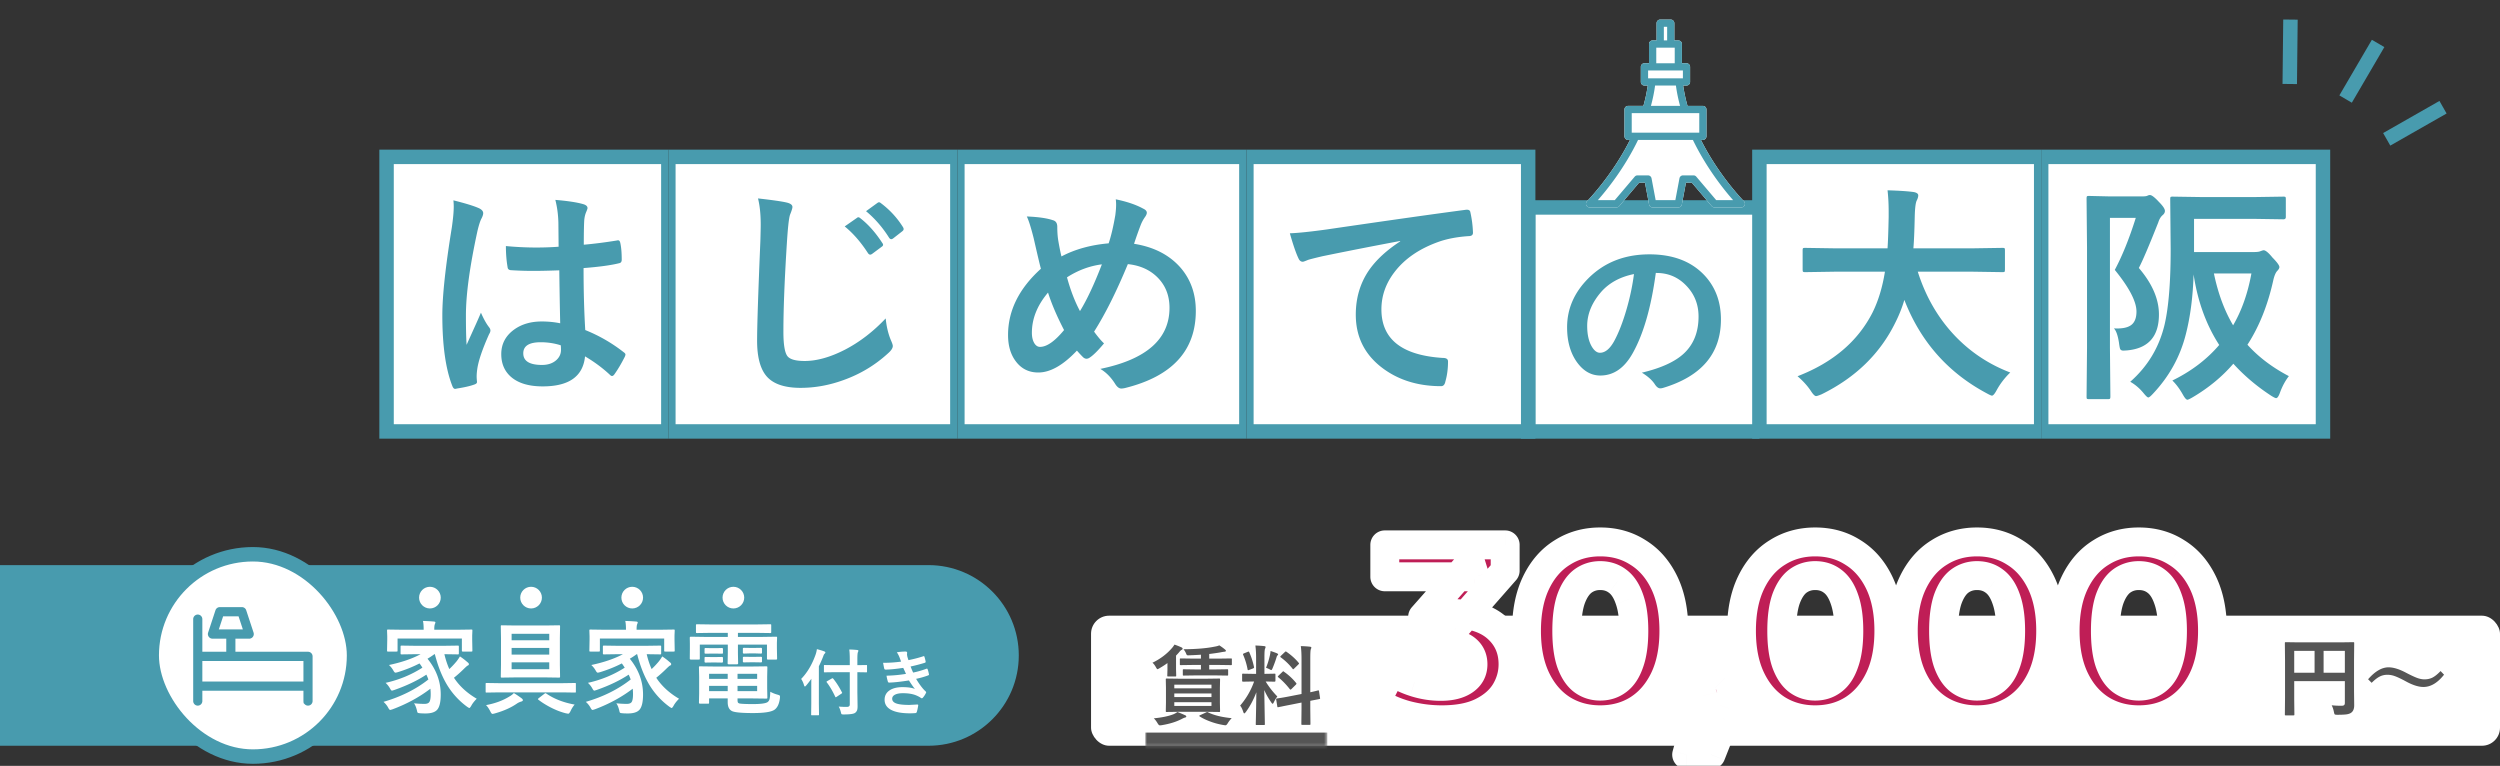 <svg width="692" height="212" viewBox="0 0 692 212" fill="none" xmlns="http://www.w3.org/2000/svg"><rect x="0" y="0" width="692" height="212" fill="#333333" stroke="none"/><rect x="302" y="170.422" width="390" height="36" rx="5" fill="#fff"/><mask id="path-2-outside-1_1980_26532" maskUnits="userSpaceOnUse" x="376" y="145.422" width="241" height="68" fill="#000"><path fill="#fff" d="M376 145.422h241v68H376z"/><path d="M399.088 199.238a38.51 38.51 0 01-9.86-1.292c-3.264-.907-6.029-2.176-8.296-3.808l4.284-8.432c1.813 1.315 3.921 2.357 6.324 3.128a23.685 23.685 0 007.276 1.156c2.765 0 4.941-.544 6.528-1.632 1.587-1.088 2.38-2.584 2.38-4.488 0-1.813-.703-3.241-2.108-4.284-1.405-1.043-3.672-1.564-6.8-1.564h-5.032v-7.276l13.26-15.028 1.224 3.944h-24.956v-8.84h33.32v7.14L403.44 172.99l-5.576-3.196h3.196c5.848 0 10.268 1.315 13.26 3.944 2.992 2.629 4.488 6.007 4.488 10.132 0 2.675-.703 5.191-2.108 7.548-1.405 2.312-3.559 4.193-6.46 5.644-2.901 1.451-6.619 2.176-11.152 2.176zm43.846 0c-3.898 0-7.389-.952-10.472-2.856-3.082-1.949-5.508-4.76-7.276-8.432-1.768-3.672-2.652-8.115-2.652-13.328 0-5.213.884-9.656 2.652-13.328 1.768-3.672 4.194-6.46 7.276-8.364 3.083-1.949 6.574-2.924 10.472-2.924 3.944 0 7.435.975 10.472 2.924 3.083 1.904 5.508 4.692 7.276 8.364 1.768 3.672 2.652 8.115 2.652 13.328 0 5.213-.884 9.656-2.652 13.328-1.768 3.672-4.193 6.483-7.276 8.432-3.037 1.904-6.528 2.856-10.472 2.856zm0-9.316c1.859 0 3.468-.521 4.828-1.564 1.406-1.043 2.494-2.697 3.264-4.964.816-2.267 1.224-5.191 1.224-8.772 0-3.581-.408-6.505-1.224-8.772-.77-2.267-1.858-3.921-3.264-4.964-1.36-1.043-2.969-1.564-4.828-1.564-1.813 0-3.422.521-4.828 1.564-1.36 1.043-2.448 2.697-3.264 4.964-.77 2.267-1.156 5.191-1.156 8.772 0 3.581.386 6.505 1.156 8.772.816 2.267 1.904 3.921 3.264 4.964 1.406 1.043 3.015 1.564 4.828 1.564zm23.937 18.972l4.488-16.32 1.496 6.12c-1.949 0-3.558-.567-4.828-1.7-1.224-1.133-1.836-2.697-1.836-4.692s.635-3.581 1.904-4.76c1.27-1.179 2.834-1.768 4.692-1.768 1.904 0 3.468.612 4.692 1.836 1.224 1.179 1.836 2.743 1.836 4.692 0 .589-.045 1.179-.136 1.768-.09.544-.272 1.224-.544 2.04-.226.771-.612 1.768-1.156 2.992l-3.876 9.792h-6.732zm35.566-9.656c-3.899 0-7.389-.952-10.472-2.856-3.083-1.949-5.508-4.76-7.276-8.432-1.768-3.672-2.652-8.115-2.652-13.328 0-5.213.884-9.656 2.652-13.328 1.768-3.672 4.193-6.46 7.276-8.364 3.083-1.949 6.573-2.924 10.472-2.924 3.944 0 7.435.975 10.472 2.924 3.083 1.904 5.508 4.692 7.276 8.364 1.768 3.672 2.652 8.115 2.652 13.328 0 5.213-.884 9.656-2.652 13.328-1.768 3.672-4.193 6.483-7.276 8.432-3.037 1.904-6.528 2.856-10.472 2.856zm0-9.316c1.859 0 3.468-.521 4.828-1.564 1.405-1.043 2.493-2.697 3.264-4.964.816-2.267 1.224-5.191 1.224-8.772 0-3.581-.408-6.505-1.224-8.772-.771-2.267-1.859-3.921-3.264-4.964-1.36-1.043-2.969-1.564-4.828-1.564-1.813 0-3.423.521-4.828 1.564-1.36 1.043-2.448 2.697-3.264 4.964-.771 2.267-1.156 5.191-1.156 8.772 0 3.581.385 6.505 1.156 8.772.816 2.267 1.904 3.921 3.264 4.964 1.405 1.043 3.015 1.564 4.828 1.564zm44.792 9.316c-3.898 0-7.389-.952-10.472-2.856-3.082-1.949-5.508-4.76-7.276-8.432-1.768-3.672-2.652-8.115-2.652-13.328 0-5.213.884-9.656 2.652-13.328 1.768-3.672 4.194-6.46 7.276-8.364 3.083-1.949 6.574-2.924 10.472-2.924 3.944 0 7.435.975 10.472 2.924 3.083 1.904 5.508 4.692 7.276 8.364 1.768 3.672 2.652 8.115 2.652 13.328 0 5.213-.884 9.656-2.652 13.328-1.768 3.672-4.193 6.483-7.276 8.432-3.037 1.904-6.528 2.856-10.472 2.856zm0-9.316c1.859 0 3.468-.521 4.828-1.564 1.406-1.043 2.494-2.697 3.264-4.964.816-2.267 1.224-5.191 1.224-8.772 0-3.581-.408-6.505-1.224-8.772-.77-2.267-1.858-3.921-3.264-4.964-1.36-1.043-2.969-1.564-4.828-1.564-1.813 0-3.422.521-4.828 1.564-1.36 1.043-2.448 2.697-3.264 4.964-.77 2.267-1.156 5.191-1.156 8.772 0 3.581.386 6.505 1.156 8.772.816 2.267 1.904 3.921 3.264 4.964 1.406 1.043 3.015 1.564 4.828 1.564zm44.793 9.316c-3.899 0-7.39-.952-10.472-2.856-3.083-1.949-5.508-4.76-7.276-8.432-1.768-3.672-2.652-8.115-2.652-13.328 0-5.213.884-9.656 2.652-13.328 1.768-3.672 4.193-6.46 7.276-8.364 3.082-1.949 6.573-2.924 10.472-2.924 3.944 0 7.434.975 10.472 2.924 3.082 1.904 5.508 4.692 7.276 8.364 1.768 3.672 2.652 8.115 2.652 13.328 0 5.213-.884 9.656-2.652 13.328-1.768 3.672-4.194 6.483-7.276 8.432-3.038 1.904-6.528 2.856-10.472 2.856zm0-9.316c1.858 0 3.468-.521 4.828-1.564 1.405-1.043 2.493-2.697 3.264-4.964.816-2.267 1.224-5.191 1.224-8.772 0-3.581-.408-6.505-1.224-8.772-.771-2.267-1.859-3.921-3.264-4.964-1.36-1.043-2.97-1.564-4.828-1.564-1.814 0-3.423.521-4.828 1.564-1.36 1.043-2.448 2.697-3.264 4.964-.771 2.267-1.156 5.191-1.156 8.772 0 3.581.385 6.505 1.156 8.772.816 2.267 1.904 3.921 3.264 4.964 1.405 1.043 3.014 1.564 4.828 1.564z"/></mask><path d="M399.088 199.238a38.51 38.51 0 01-9.86-1.292c-3.264-.907-6.029-2.176-8.296-3.808l4.284-8.432c1.813 1.315 3.921 2.357 6.324 3.128a23.685 23.685 0 007.276 1.156c2.765 0 4.941-.544 6.528-1.632 1.587-1.088 2.38-2.584 2.38-4.488 0-1.813-.703-3.241-2.108-4.284-1.405-1.043-3.672-1.564-6.8-1.564h-5.032v-7.276l13.26-15.028 1.224 3.944h-24.956v-8.84h33.32v7.14L403.44 172.99l-5.576-3.196h3.196c5.848 0 10.268 1.315 13.26 3.944 2.992 2.629 4.488 6.007 4.488 10.132 0 2.675-.703 5.191-2.108 7.548-1.405 2.312-3.559 4.193-6.46 5.644-2.901 1.451-6.619 2.176-11.152 2.176zm43.846 0c-3.898 0-7.389-.952-10.472-2.856-3.082-1.949-5.508-4.76-7.276-8.432-1.768-3.672-2.652-8.115-2.652-13.328 0-5.213.884-9.656 2.652-13.328 1.768-3.672 4.194-6.46 7.276-8.364 3.083-1.949 6.574-2.924 10.472-2.924 3.944 0 7.435.975 10.472 2.924 3.083 1.904 5.508 4.692 7.276 8.364 1.768 3.672 2.652 8.115 2.652 13.328 0 5.213-.884 9.656-2.652 13.328-1.768 3.672-4.193 6.483-7.276 8.432-3.037 1.904-6.528 2.856-10.472 2.856zm0-9.316c1.859 0 3.468-.521 4.828-1.564 1.406-1.043 2.494-2.697 3.264-4.964.816-2.267 1.224-5.191 1.224-8.772 0-3.581-.408-6.505-1.224-8.772-.77-2.267-1.858-3.921-3.264-4.964-1.36-1.043-2.969-1.564-4.828-1.564-1.813 0-3.422.521-4.828 1.564-1.36 1.043-2.448 2.697-3.264 4.964-.77 2.267-1.156 5.191-1.156 8.772 0 3.581.386 6.505 1.156 8.772.816 2.267 1.904 3.921 3.264 4.964 1.406 1.043 3.015 1.564 4.828 1.564zm23.937 18.972l4.488-16.32 1.496 6.12c-1.949 0-3.558-.567-4.828-1.7-1.224-1.133-1.836-2.697-1.836-4.692s.635-3.581 1.904-4.76c1.27-1.179 2.834-1.768 4.692-1.768 1.904 0 3.468.612 4.692 1.836 1.224 1.179 1.836 2.743 1.836 4.692 0 .589-.045 1.179-.136 1.768-.09.544-.272 1.224-.544 2.04-.226.771-.612 1.768-1.156 2.992l-3.876 9.792h-6.732zm35.566-9.656c-3.899 0-7.389-.952-10.472-2.856-3.083-1.949-5.508-4.76-7.276-8.432-1.768-3.672-2.652-8.115-2.652-13.328 0-5.213.884-9.656 2.652-13.328 1.768-3.672 4.193-6.46 7.276-8.364 3.083-1.949 6.573-2.924 10.472-2.924 3.944 0 7.435.975 10.472 2.924 3.083 1.904 5.508 4.692 7.276 8.364 1.768 3.672 2.652 8.115 2.652 13.328 0 5.213-.884 9.656-2.652 13.328-1.768 3.672-4.193 6.483-7.276 8.432-3.037 1.904-6.528 2.856-10.472 2.856zm0-9.316c1.859 0 3.468-.521 4.828-1.564 1.405-1.043 2.493-2.697 3.264-4.964.816-2.267 1.224-5.191 1.224-8.772 0-3.581-.408-6.505-1.224-8.772-.771-2.267-1.859-3.921-3.264-4.964-1.36-1.043-2.969-1.564-4.828-1.564-1.813 0-3.423.521-4.828 1.564-1.36 1.043-2.448 2.697-3.264 4.964-.771 2.267-1.156 5.191-1.156 8.772 0 3.581.385 6.505 1.156 8.772.816 2.267 1.904 3.921 3.264 4.964 1.405 1.043 3.015 1.564 4.828 1.564zm44.792 9.316c-3.898 0-7.389-.952-10.472-2.856-3.082-1.949-5.508-4.76-7.276-8.432-1.768-3.672-2.652-8.115-2.652-13.328 0-5.213.884-9.656 2.652-13.328 1.768-3.672 4.194-6.46 7.276-8.364 3.083-1.949 6.574-2.924 10.472-2.924 3.944 0 7.435.975 10.472 2.924 3.083 1.904 5.508 4.692 7.276 8.364 1.768 3.672 2.652 8.115 2.652 13.328 0 5.213-.884 9.656-2.652 13.328-1.768 3.672-4.193 6.483-7.276 8.432-3.037 1.904-6.528 2.856-10.472 2.856zm0-9.316c1.859 0 3.468-.521 4.828-1.564 1.406-1.043 2.494-2.697 3.264-4.964.816-2.267 1.224-5.191 1.224-8.772 0-3.581-.408-6.505-1.224-8.772-.77-2.267-1.858-3.921-3.264-4.964-1.36-1.043-2.969-1.564-4.828-1.564-1.813 0-3.422.521-4.828 1.564-1.36 1.043-2.448 2.697-3.264 4.964-.77 2.267-1.156 5.191-1.156 8.772 0 3.581.386 6.505 1.156 8.772.816 2.267 1.904 3.921 3.264 4.964 1.406 1.043 3.015 1.564 4.828 1.564zm44.793 9.316c-3.899 0-7.39-.952-10.472-2.856-3.083-1.949-5.508-4.76-7.276-8.432-1.768-3.672-2.652-8.115-2.652-13.328 0-5.213.884-9.656 2.652-13.328 1.768-3.672 4.193-6.46 7.276-8.364 3.082-1.949 6.573-2.924 10.472-2.924 3.944 0 7.434.975 10.472 2.924 3.082 1.904 5.508 4.692 7.276 8.364 1.768 3.672 2.652 8.115 2.652 13.328 0 5.213-.884 9.656-2.652 13.328-1.768 3.672-4.194 6.483-7.276 8.432-3.038 1.904-6.528 2.856-10.472 2.856zm0-9.316c1.858 0 3.468-.521 4.828-1.564 1.405-1.043 2.493-2.697 3.264-4.964.816-2.267 1.224-5.191 1.224-8.772 0-3.581-.408-6.505-1.224-8.772-.771-2.267-1.859-3.921-3.264-4.964-1.36-1.043-2.97-1.564-4.828-1.564-1.814 0-3.423.521-4.828 1.564-1.36 1.043-2.448 2.697-3.264 4.964-.771 2.267-1.156 5.191-1.156 8.772 0 3.581.385 6.505 1.156 8.772.816 2.267 1.904 3.921 3.264 4.964 1.405 1.043 3.014 1.564 4.828 1.564z" fill="#BF1E56"/><path d="M389.228 197.946l-1.071 3.854.05.013 1.021-3.867zm-8.296-3.808l-3.566-1.812a3.999 3.999 0 001.229 5.058l2.337-3.246zm4.284-8.432l2.348-3.239a4.002 4.002 0 00-5.914 1.427l3.566 1.812zm6.324 3.128l-1.222 3.809 1.222-3.809zm13.804-.476l2.262 3.299-2.262-3.299zm-11.56-10.336h-4a4 4 0 004 4v-4zm0-7.276l-2.999-2.647a4 4 0 00-1.001 2.647h4zm13.26-15.028l3.82-1.186a3.998 3.998 0 00-6.819-1.461l2.999 2.647zm1.224 3.944v4a3.999 3.999 0 003.82-5.186l-3.82 1.186zm-24.956 0h-4a4 4 0 004 4v-4zm0-8.84v-4a4 4 0 00-4 4h4zm33.32 0h4a4 4 0 00-4-4v4zm0 7.14l3.006 2.639a4 4 0 00.994-2.639h-4zM403.44 172.99l-1.989 3.47a4 4 0 004.995-.831l-3.006-2.639zm-5.576-3.196v-4a3.999 3.999 0 00-1.989 7.47l1.989-3.47zm16.456 3.944l-2.64 3.005 2.64-3.005zm2.38 17.68l3.418 2.078.018-.03-3.436-2.048zm-6.46 5.644l-1.789-3.578 1.789 3.578zm-11.152-1.824c-2.958 0-5.902-.385-8.839-1.16l-2.042 7.735a42.474 42.474 0 0010.881 1.425v-8zm-8.789-1.146c-2.904-.807-5.218-1.896-7.03-3.2l-4.674 6.492c2.721 1.96 5.938 3.409 9.562 4.416l2.142-7.708zm-5.801 1.858l4.284-8.432-7.132-3.624-4.284 8.432 7.132 3.624zm-1.63-7.006c2.197 1.593 4.695 2.815 7.45 3.699l2.444-7.618c-2.05-.657-3.768-1.521-5.198-2.558l-4.696 6.477zm7.45 3.699a27.71 27.71 0 008.498 1.347v-8c-2.021 0-4.034-.317-6.054-.965l-2.444 7.618zm8.498 1.347c3.235 0 6.305-.629 8.79-2.333l-4.524-6.598c-.688.472-1.97.931-4.266.931v8zm8.79-2.333c2.661-1.825 4.118-4.548 4.118-7.787h-8c0 .569-.13.837-.642 1.189l4.524 6.598zm4.118-7.787c0-3.026-1.26-5.668-3.725-7.497l-4.766 6.425c.345.257.491.471.491 1.072h8zm-3.725-7.497c-2.455-1.821-5.792-2.351-9.183-2.351v8c2.865 0 4.061.512 4.417.776l4.766-6.425zm-9.183-2.351h-5.032v8h5.032v-8zm-1.032 4v-7.276h-8v7.276h8zm-1.001-4.63l13.26-15.028-5.998-5.293-13.26 15.028 5.998 5.293zm6.441-16.489l1.224 3.944 7.64-2.371-1.224-3.944-7.64 2.371zm5.044-1.241h-24.956v8h24.956v-8zm-20.956 4v-8.84h-8v8.84h8zm-4-4.84h33.32v-8h-33.32v8zm29.32-4v7.14h8v-7.14h-8zm.994 4.501l-13.192 15.028 6.012 5.278 13.192-15.028-6.012-5.278zm-8.197 14.197l-5.576-3.196-3.978 6.94 5.576 3.196 3.978-6.94zm-7.565 4.274h3.196v-8h-3.196v8zm3.196 0c5.321 0 8.634 1.204 10.62 2.949l5.28-6.01c-3.998-3.514-9.525-4.939-15.9-4.939v8zm10.62 2.949c2.093 1.839 3.128 4.105 3.128 7.127h8c0-5.229-1.957-9.718-5.848-13.137l-5.28 6.01zm3.128 7.127c0 1.934-.498 3.745-1.544 5.5l6.872 4.096c1.764-2.96 2.672-6.181 2.672-9.596h-8zm-1.526 5.47c-.943 1.551-2.468 2.963-4.831 4.144l3.578 7.156c3.439-1.72 6.221-4.071 8.089-7.144l-6.836-4.156zm-4.831 4.144c-2.17 1.085-5.219 1.754-9.363 1.754v8c4.922 0 9.308-.782 12.941-2.598l-3.578-7.156zm24.011 2.898l-2.138 3.381.036.022 2.102-3.403zm-7.276-8.432l-3.604 1.735 3.604-1.735zm0-26.656l3.604 1.735-3.604-1.735zm7.276-8.364l2.102 3.403.036-.022-2.138-3.381zm20.944 0l-2.16 3.366.058.037 2.102-3.403zm7.276 8.364l-3.604 1.735 3.604-1.735zm0 26.656l-3.604-1.735 3.604 1.735zm-7.276 8.432l2.125 3.389a.091.091 0 01.013-.008l-2.138-3.381zm-5.644-8.024l-2.383-3.213-.051.038 2.434 3.175zm3.264-4.964l-3.763-1.355-.024.067 3.787 1.288zm0-17.544l-3.787 1.287.024.068 3.763-1.355zm-3.264-4.964l-2.434 3.174.051.038 2.383-3.212zm-9.656 0l-2.383-3.213-.051.038 2.434 3.175zm-3.264 4.964l-3.763-1.355-.024.067 3.787 1.288zm0 17.544l-3.787 1.287.024.068 3.763-1.355zm3.264 4.964l-2.434 3.174.051.038 2.383-3.212zm4.828 6.88c-3.215 0-5.967-.775-8.37-2.259l-4.204 6.806c3.763 2.324 7.992 3.453 12.574 3.453v-8zm-8.334-2.237c-2.377-1.503-4.327-3.708-5.81-6.786l-7.208 3.47c2.054 4.265 4.954 7.682 8.742 10.078l4.276-6.762zm-5.81-6.786c-1.445-3.002-2.256-6.818-2.256-11.593h-8c0 5.652.957 10.72 3.048 15.063l7.208-3.47zm-2.256-11.593c0-4.775.811-8.592 2.256-11.593l-7.208-3.47c-2.091 4.342-3.048 9.411-3.048 15.063h8zm2.256-11.593c1.48-3.072 3.42-5.242 5.774-6.696l-4.204-6.806c-3.811 2.354-6.721 5.76-8.778 10.032l7.208 3.47zm5.81-6.718c2.398-1.517 5.138-2.305 8.334-2.305v-8c-4.601 0-8.843 1.161-12.61 3.543l4.276 6.762zm8.334-2.305c3.252 0 5.978.793 8.312 2.29l4.321-6.732c-3.742-2.402-7.997-3.558-12.633-3.558v8zm8.37 2.327c2.355 1.454 4.295 3.624 5.774 6.696l7.208-3.47c-2.056-4.272-4.967-7.678-8.778-10.032l-4.204 6.806zm5.774 6.696c1.445 3.001 2.256 6.818 2.256 11.593h8c0-5.652-.957-10.721-3.048-15.063l-7.208 3.47zm2.256 11.593c0 4.775-.811 8.591-2.256 11.593l7.208 3.47c2.091-4.343 3.048-9.411 3.048-15.063h-8zm-2.256 11.593c-1.482 3.078-3.433 5.283-5.81 6.786l4.276 6.762c3.788-2.396 6.689-5.813 8.742-10.078l-7.208-3.47zm-5.796 6.778c-2.338 1.465-5.077 2.245-8.348 2.245v8c4.618 0 8.86-1.124 12.597-3.467l-4.249-6.778zm-8.348.929c2.66 0 5.143-.765 7.262-2.39l-4.868-6.349c-.601.462-1.336.739-2.394.739v8zm7.212-2.352c2.258-1.675 3.729-4.129 4.667-6.889l-7.574-2.575c-.603 1.774-1.308 2.63-1.86 3.039l4.767 6.425zm4.644-6.821c1.029-2.858 1.46-6.287 1.46-10.127h-8c0 3.322-.384 5.742-.987 7.417l7.527 2.71zm1.46-10.127c0-3.84-.431-7.269-1.46-10.127l-7.527 2.71c.603 1.675.987 4.095.987 7.417h8zm-1.437-10.06c-.938-2.76-2.409-5.213-4.667-6.889l-4.767 6.425c.552.41 1.257 1.266 1.86 3.039l7.574-2.575zm-4.617-6.851c-2.119-1.624-4.602-2.389-7.262-2.389v8c1.058 0 1.793.277 2.394.738l4.868-6.349zm-7.262-2.389c-2.638 0-5.09.778-7.211 2.351l4.767 6.425c.689-.511 1.456-.776 2.444-.776v-8zm-7.262 2.389c-2.168 1.663-3.619 4.076-4.593 6.784l7.527 2.71c.657-1.826 1.382-2.722 1.934-3.145l-4.868-6.349zm-4.617 6.851c-.963 2.833-1.369 6.236-1.369 10.06h8c0-3.339.365-5.784.943-7.485l-7.574-2.575zm-1.369 10.06c0 3.824.406 7.227 1.369 10.059l7.574-2.575c-.578-1.7-.943-4.146-.943-7.484h-8zm1.393 10.127c.974 2.707 2.425 5.121 4.593 6.783l4.868-6.349c-.552-.423-1.277-1.318-1.934-3.144l-7.527 2.71zm4.644 6.821c2.121 1.574 4.573 2.352 7.211 2.352v-8c-.988 0-1.755-.265-2.444-.777l-4.767 6.425zm31.148 17.324l-3.857-1.061a3.998 3.998 0 003.857 5.061v-4zm4.488-16.32l3.886-.95a4 4 0 00-7.743-.111l3.857 1.061zm1.496 6.12v4a4.002 4.002 0 003.886-4.95l-3.886.95zm-4.828-1.7l-2.717 2.935.053.049 2.664-2.984zm.068-9.452l-2.722-2.931 2.722 2.931zm9.384.068l-2.828 2.828.054.053 2.774-2.881zm1.7 6.46l3.946.657.008-.049-3.954-.608zm-.544 2.04l-3.794-1.265c-.016.045-.03.091-.043.136l3.837 1.129zm-1.156 2.992l-3.655-1.625c-.022.051-.044.101-.064.153l3.719 1.472zm-3.876 9.792v4a3.998 3.998 0 003.719-2.528l-3.719-1.472zm-2.875 1.061l4.488-16.32-7.714-2.122-4.488 16.32 7.714 2.122zm-3.254-16.431l1.496 6.12 7.771-1.9-1.496-6.12-7.771 1.9zm5.381 1.17c-1.119 0-1.734-.3-2.164-.684l-5.328 5.968c2.109 1.882 4.713 2.716 7.492 2.716v-8zm-2.11-.635c-.248-.229-.554-.64-.554-1.757h-8c0 2.872.918 5.589 3.119 7.627l5.435-5.87zm-.554-1.757c0-1.067.298-1.524.626-1.829l-5.444-5.862c-2.21 2.052-3.182 4.769-3.182 7.691h8zm.626-1.829c.472-.439 1.041-.699 1.97-.699v-8c-2.787 0-5.347.918-7.414 2.837l5.444 5.862zm1.97-.699c.96 0 1.469.269 1.864.664l5.657-5.657c-2.053-2.052-4.672-3.007-7.521-3.007v8zm1.918.717c.323.312.61.774.61 1.811h8c0-2.862-.937-5.528-3.061-7.573l-5.549 5.762zm.61 1.811c0 .383-.029.769-.089 1.16l7.907 1.216c.121-.788.182-1.581.182-2.376h-8zm-.081 1.11c-.043.258-.155.719-.393 1.433l7.589 2.53c.306-.918.556-1.817.695-2.648l-7.891-1.315zm-.436 1.569c-.155.527-.461 1.342-.974 2.496l7.31 3.249c.576-1.294 1.04-2.473 1.339-3.487l-7.675-2.258zm-1.038 2.649l-3.876 9.792 7.438 2.944 3.876-9.792-7.438-2.944zm-.157 7.264h-6.732v8h6.732v-8zm18.362-8.512l-2.138 3.381.036.022 2.102-3.403zm-7.276-8.432l-3.604 1.735 3.604-1.735zm0-26.656l3.604 1.735-3.604-1.735zm7.276-8.364l2.102 3.403.036-.022-2.138-3.381zm20.944 0l-2.161 3.366.059.037 2.102-3.403zm7.276 8.364l-3.604 1.735 3.604-1.735zm0 26.656l-3.604-1.735 3.604 1.735zm-7.276 8.432l2.124 3.389.014-.008-2.138-3.381zm-5.644-8.024l-2.384-3.213a.938.938 0 01-.05.038l2.434 3.175zm3.264-4.964l-3.764-1.355a1.769 1.769 0 00-.023.067l3.787 1.288zm0-17.544l-3.787 1.287.023.068 3.764-1.355zm-3.264-4.964l-2.434 3.174.05.038 2.384-3.212zm-9.656 0l-2.384-3.213a.938.938 0 01-.05.038l2.434 3.175zm-3.264 4.964l-3.764-1.355a1.769 1.769 0 00-.023.067l3.787 1.288zm0 17.544l-3.787 1.287.023.068 3.764-1.355zm3.264 4.964l-2.434 3.174.05.038 2.384-3.212zm4.828 6.88c-3.215 0-5.967-.775-8.37-2.259l-4.204 6.806c3.762 2.324 7.991 3.453 12.574 3.453v-8zm-8.334-2.237c-2.377-1.503-4.328-3.708-5.81-6.786l-7.208 3.47c2.054 4.265 4.954 7.682 8.742 10.078l4.276-6.762zm-5.81-6.786c-1.445-3.002-2.256-6.818-2.256-11.593h-8c0 5.652.957 10.72 3.048 15.063l7.208-3.47zm-2.256-11.593c0-4.775.811-8.592 2.256-11.593l-7.208-3.47c-2.091 4.342-3.048 9.411-3.048 15.063h8zm2.256-11.593c1.479-3.072 3.42-5.242 5.774-6.696l-4.204-6.806c-3.811 2.354-6.722 5.76-8.778 10.032l7.208 3.47zm5.81-6.718c2.398-1.517 5.138-2.305 8.334-2.305v-8c-4.601 0-8.843 1.161-12.61 3.543l4.276 6.762zm8.334-2.305c3.252 0 5.978.793 8.311 2.29l4.321-6.732c-3.741-2.402-7.996-3.558-12.632-3.558v8zm8.37 2.327c2.354 1.454 4.294 3.624 5.774 6.696l7.208-3.47c-2.057-4.272-4.967-7.678-8.778-10.032l-4.204 6.806zm5.774 6.696c1.445 3.001 2.256 6.818 2.256 11.593h8c0-5.652-.957-10.721-3.048-15.063l-7.208 3.47zm2.256 11.593c0 4.775-.811 8.591-2.256 11.593l7.208 3.47c2.091-4.343 3.048-9.411 3.048-15.063h-8zm-2.256 11.593c-1.482 3.078-3.433 5.283-5.81 6.786l4.276 6.762c3.788-2.396 6.688-5.813 8.742-10.078l-7.208-3.47zm-5.797 6.778c-2.337 1.465-5.077 2.245-8.347 2.245v8c4.617 0 8.859-1.124 12.596-3.467l-4.249-6.778zm-8.347.929c2.659 0 5.143-.765 7.262-2.39l-4.868-6.349c-.601.462-1.336.739-2.394.739v8zm7.211-2.352c2.259-1.675 3.73-4.129 4.668-6.889l-7.574-2.575c-.603 1.774-1.308 2.63-1.861 3.039l4.767 6.425zm4.644-6.821c1.029-2.858 1.461-6.287 1.461-10.127h-8c0 3.322-.385 5.742-.988 7.417l7.527 2.71zm1.461-10.127c0-3.84-.432-7.269-1.461-10.127l-7.527 2.71c.603 1.675.988 4.095.988 7.417h8zm-1.437-10.06c-.938-2.76-2.409-5.213-4.668-6.889l-4.767 6.425c.553.41 1.258 1.266 1.861 3.039l7.574-2.575zm-4.617-6.851c-2.119-1.624-4.603-2.389-7.262-2.389v8c1.058 0 1.793.277 2.394.738l4.868-6.349zm-7.262-2.389c-2.639 0-5.091.778-7.212 2.351l4.767 6.425c.69-.511 1.457-.776 2.445-.776v-8zm-7.262 2.389c-2.168 1.663-3.619 4.076-4.594 6.784l7.527 2.71c.658-1.826 1.383-2.722 1.935-3.145l-4.868-6.349zm-4.617 6.851c-.963 2.833-1.369 6.236-1.369 10.06h8c0-3.339.365-5.784.943-7.485l-7.574-2.575zm-1.369 10.06c0 3.824.406 7.227 1.369 10.059l7.574-2.575c-.578-1.7-.943-4.146-.943-7.484h-8zm1.392 10.127c.975 2.707 2.426 5.121 4.594 6.783l4.868-6.349c-.552-.423-1.277-1.318-1.935-3.144l-7.527 2.71zm4.644 6.821c2.121 1.574 4.573 2.352 7.212 2.352v-8c-.988 0-1.755-.265-2.445-.777l-4.767 6.425zm41.532 4.812l-2.138 3.381.036.022 2.102-3.403zm-7.276-8.432l-3.604 1.735 3.604-1.735zm0-26.656l3.604 1.735-3.604-1.735zm7.276-8.364l2.102 3.403.036-.022-2.138-3.381zm20.944 0l-2.16 3.366.058.037 2.102-3.403zm7.276 8.364l-3.604 1.735 3.604-1.735zm0 26.656l-3.604-1.735 3.604 1.735zm-7.276 8.432l2.125 3.389a.091.091 0 01.013-.008l-2.138-3.381zm-5.644-8.024l-2.383-3.213a1.682 1.682 0 01-.051.038l2.434 3.175zm3.264-4.964l-3.763-1.355-.024.067 3.787 1.288zm0-17.544l-3.787 1.287.024.068 3.763-1.355zm-3.264-4.964l-2.434 3.174.051.038 2.383-3.212zm-9.656 0l-2.383-3.213-.051.038 2.434 3.175zm-3.264 4.964l-3.763-1.355-.024.067 3.787 1.288zm0 17.544l-3.787 1.287.024.068 3.763-1.355zm3.264 4.964l-2.434 3.174.051.038 2.383-3.212zm4.828 6.88c-3.215 0-5.967-.775-8.37-2.259l-4.204 6.806c3.763 2.324 7.992 3.453 12.574 3.453v-8zm-8.334-2.237c-2.377-1.503-4.327-3.708-5.81-6.786l-7.208 3.47c2.054 4.265 4.954 7.682 8.742 10.078l4.276-6.762zm-5.81-6.786c-1.445-3.002-2.256-6.818-2.256-11.593h-8c0 5.652.957 10.72 3.048 15.063l7.208-3.47zm-2.256-11.593c0-4.775.811-8.592 2.256-11.593l-7.208-3.47c-2.091 4.342-3.048 9.411-3.048 15.063h8zm2.256-11.593c1.48-3.072 3.42-5.242 5.774-6.696l-4.204-6.806c-3.811 2.354-6.721 5.76-8.778 10.032l7.208 3.47zm5.81-6.718c2.398-1.517 5.138-2.305 8.334-2.305v-8c-4.601 0-8.843 1.161-12.61 3.543l4.276 6.762zm8.334-2.305c3.252 0 5.978.793 8.312 2.29l4.321-6.732c-3.742-2.402-7.997-3.558-12.633-3.558v8zm8.37 2.327c2.355 1.454 4.295 3.624 5.774 6.696l7.208-3.47c-2.056-4.272-4.967-7.678-8.778-10.032l-4.204 6.806zm5.774 6.696c1.445 3.001 2.256 6.818 2.256 11.593h8c0-5.652-.957-10.721-3.048-15.063l-7.208 3.47zm2.256 11.593c0 4.775-.811 8.591-2.256 11.593l7.208 3.47c2.091-4.343 3.048-9.411 3.048-15.063h-8zm-2.256 11.593c-1.482 3.078-3.433 5.283-5.81 6.786l4.276 6.762c3.788-2.396 6.689-5.813 8.742-10.078l-7.208-3.47zm-5.796 6.778c-2.338 1.465-5.077 2.245-8.348 2.245v8c4.618 0 8.86-1.124 12.597-3.467l-4.249-6.778zm-8.348.929c2.66 0 5.143-.765 7.262-2.39l-4.868-6.349c-.601.462-1.336.739-2.394.739v8zm7.212-2.352c2.258-1.675 3.729-4.129 4.667-6.889l-7.574-2.575c-.603 1.774-1.308 2.63-1.86 3.039l4.767 6.425zm4.644-6.821c1.029-2.858 1.46-6.287 1.46-10.127h-8c0 3.322-.384 5.742-.987 7.417l7.527 2.71zm1.46-10.127c0-3.84-.431-7.269-1.46-10.127l-7.527 2.71c.603 1.675.987 4.095.987 7.417h8zm-1.437-10.06c-.938-2.76-2.409-5.213-4.667-6.889l-4.767 6.425c.552.41 1.257 1.266 1.86 3.039l7.574-2.575zm-4.617-6.851c-2.119-1.624-4.602-2.389-7.262-2.389v8c1.058 0 1.793.277 2.394.738l4.868-6.349zm-7.262-2.389c-2.638 0-5.09.778-7.211 2.351l4.767 6.425c.689-.511 1.456-.776 2.444-.776v-8zm-7.262 2.389c-2.168 1.663-3.619 4.076-4.593 6.784l7.527 2.71c.657-1.826 1.382-2.722 1.934-3.145l-4.868-6.349zm-4.617 6.851c-.963 2.833-1.369 6.236-1.369 10.06h8c0-3.339.365-5.784.943-7.485l-7.574-2.575zm-1.369 10.06c0 3.824.406 7.227 1.369 10.059l7.574-2.575c-.578-1.7-.943-4.146-.943-7.484h-8zm1.393 10.127c.974 2.707 2.425 5.121 4.593 6.783l4.868-6.349c-.552-.423-1.277-1.318-1.934-3.144l-7.527 2.71zm4.644 6.821c2.121 1.574 4.573 2.352 7.211 2.352v-8c-.988 0-1.755-.265-2.444-.777l-4.767 6.425zm41.532 4.812l-2.138 3.381.036.022 2.102-3.403zm-7.276-8.432l-3.604 1.735 3.604-1.735zm0-26.656l3.604 1.735-3.604-1.735zm7.276-8.364l2.101 3.403.036-.022-2.137-3.381zm20.944 0l-2.161 3.366.059.037 2.102-3.403zm7.276 8.364l-3.604 1.735 3.604-1.735zm0 26.656l-3.604-1.735 3.604 1.735zm-7.276 8.432l2.124 3.389.013-.008-2.137-3.381zm-5.644-8.024l-2.384-3.213-.05.038 2.434 3.175zm3.264-4.964l-3.764-1.355-.024.067 3.788 1.288zm0-17.544l-3.788 1.287.024.068 3.764-1.355zm-3.264-4.964l-2.434 3.174a.938.938 0 00.05.038l2.384-3.212zm-9.656 0l-2.384-3.213a6.878 6.878 0 01-.05.038l2.434 3.175zm-3.264 4.964l-3.764-1.355-.024.067 3.788 1.288zm0 17.544l-3.788 1.287.024.068 3.764-1.355zm3.264 4.964l-2.434 3.174a.938.938 0 00.05.038l2.384-3.212zm4.828 6.88c-3.215 0-5.968-.775-8.371-2.259l-4.203 6.806c3.762 2.324 7.991 3.453 12.574 3.453v-8zm-8.335-2.237c-2.377-1.503-4.327-3.708-5.809-6.786l-7.208 3.47c2.053 4.265 4.953 7.682 8.742 10.078l4.275-6.762zm-5.809-6.786c-1.446-3.002-2.256-6.818-2.256-11.593h-8c0 5.652.957 10.72 3.048 15.063l7.208-3.47zm-2.256-11.593c0-4.775.81-8.592 2.256-11.593l-7.208-3.47c-2.091 4.342-3.048 9.411-3.048 15.063h8zm2.256-11.593c1.479-3.072 3.419-5.242 5.773-6.696l-4.203-6.806c-3.811 2.354-6.722 5.76-8.778 10.032l7.208 3.47zm5.809-6.718c2.399-1.517 5.138-2.305 8.335-2.305v-8c-4.602 0-8.843 1.161-12.61 3.543l4.275 6.762zm8.335-2.305c3.251 0 5.978.793 8.311 2.29l4.321-6.732c-3.741-2.402-7.996-3.558-12.632-3.558v8zm8.37 2.327c2.354 1.454 4.294 3.624 5.774 6.696l7.208-3.47c-2.057-4.272-4.967-7.678-8.778-10.032l-4.204 6.806zm5.774 6.696c1.445 3.001 2.256 6.818 2.256 11.593h8c0-5.652-.958-10.721-3.048-15.063l-7.208 3.47zm2.256 11.593c0 4.775-.811 8.591-2.256 11.593l7.208 3.47c2.09-4.343 3.048-9.411 3.048-15.063h-8zm-2.256 11.593c-1.483 3.078-3.433 5.283-5.81 6.786l4.275 6.762c3.789-2.396 6.689-5.813 8.743-10.078l-7.208-3.47zm-5.797 6.778c-2.338 1.465-5.077 2.245-8.347 2.245v8c4.617 0 8.859-1.124 12.596-3.467l-4.249-6.778zm-8.347.929c2.659 0 5.143-.765 7.261-2.39l-4.867-6.349c-.602.462-1.337.739-2.394.739v8zm7.211-2.352c2.258-1.675 3.729-4.129 4.668-6.889l-7.575-2.575c-.603 1.774-1.307 2.63-1.86 3.039l4.767 6.425zm4.644-6.821c1.029-2.858 1.461-6.287 1.461-10.127h-8c0 3.322-.385 5.742-.988 7.417l7.527 2.71zm1.461-10.127c0-3.84-.432-7.269-1.461-10.127l-7.527 2.71c.603 1.675.988 4.095.988 7.417h8zm-1.437-10.06c-.939-2.76-2.41-5.213-4.668-6.889l-4.767 6.425c.553.41 1.257 1.266 1.86 3.039l7.575-2.575zm-4.618-6.851c-2.118-1.624-4.602-2.389-7.261-2.389v8c1.057 0 1.792.277 2.394.738l4.867-6.349zm-7.261-2.389c-2.639 0-5.091.778-7.212 2.351l4.767 6.425c.69-.511 1.456-.776 2.445-.776v-8zm-7.262 2.389c-2.168 1.663-3.619 4.076-4.594 6.784l7.527 2.71c.657-1.826 1.383-2.722 1.934-3.145l-4.867-6.349zm-4.618 6.851c-.963 2.833-1.368 6.236-1.368 10.06h8c0-3.339.364-5.784.943-7.485l-7.575-2.575zm-1.368 10.06c0 3.824.405 7.227 1.368 10.059l7.575-2.575c-.579-1.7-.943-4.146-.943-7.484h-8zm1.392 10.127c.975 2.707 2.426 5.121 4.594 6.783l4.867-6.349c-.551-.423-1.277-1.318-1.934-3.144l-7.527 2.71zm4.644 6.821c2.121 1.574 4.573 2.352 7.212 2.352v-8c-.989 0-1.755-.265-2.445-.777l-4.767 6.425z" fill="#fff" mask="url(#path-2-outside-1_1980_26532)"/><path d="M645.41 195.227a26.83 26.83 0 002.707.128c.375 0 .629-.07.762-.21.117-.118.176-.321.176-.61v-6h-14.016v5.11l.047 4.101c0 .133-.02.211-.059.234-.031.024-.105.036-.222.036h-2.098c-.117 0-.191-.016-.223-.047-.023-.024-.035-.098-.035-.223l.047-4.699V182.77l-.047-4.723c0-.141.016-.227.047-.258.031-.023.106-.035.223-.035l3.258.047h12.164l3.234-.047c.133 0 .211.019.234.058.024.032.036.11.036.235l-.047 4.816v8.215l.047 4.16c0 .922-.258 1.586-.774 1.992-.312.25-.758.418-1.336.504-.555.078-1.41.118-2.566.118-.407 0-.649-.043-.727-.129-.07-.071-.14-.285-.211-.645-.14-.711-.347-1.328-.621-1.851zm3.645-15.071h-5.883v6.047h5.883v-6.047zm-14.016 6.047h5.637v-6.047h-5.637v6.047zm26.109-1.488c1.368 0 2.993.504 4.875 1.512 1.375.718 2.418 1.203 3.129 1.453.688.242 1.332.363 1.934.363.859 0 1.617-.172 2.273-.516.664-.351 1.395-.945 2.192-1.781l.961 1.008c-1.789 2.266-3.692 3.398-5.707 3.398-1.36 0-2.985-.519-4.875-1.558-1.328-.719-2.356-1.203-3.082-1.453a5.939 5.939 0 00-1.981-.364c-.82 0-1.555.172-2.203.516-.641.328-1.371.898-2.191 1.711l-.985-.984c1.922-2.204 3.809-3.305 5.66-3.305z" fill="#555"/><mask id="path-5-inside-2_1980_26532" fill="#fff"><path d="M317 172.422h50.406v34.359H317v-34.359z"/></mask><path d="M367.406 202.781H317v8h50.406v-8z" fill="#555" mask="url(#path-5-inside-2_1980_26532)"/><path d="M334.141 187.867l3.316-.047c.125 0 .199.016.223.047.023.031.035.102.035.211l-.047 2.356v4.031l.047 2.355c0 .118-.016.192-.047.223-.023.023-.094.035-.211.035l-3.316-.047h-7.852l-3.328.047c-.133 0-.211-.016-.234-.047-.024-.031-.036-.101-.036-.211l.047-2.355v-4.031l-.047-2.356c0-.125.016-.199.047-.223.032-.023.106-.035.223-.035l3.328.047h7.852zm1.195 7.535v-1.031h-10.289v1.031h10.289zm-10.289-2.449h10.289v-1.008h-10.289v1.008zm0-3.433v1.007h10.289v-1.007h-10.289zm5.742-2.567l-3.129.047c-.125 0-.199-.02-.222-.059-.024-.031-.036-.105-.036-.222v-1.196c0-.132.016-.211.047-.234.031-.023.102-.035.211-.035l3.129.047h1.629v-1.242h-2.309l-3.257.046c-.125 0-.204-.015-.235-.046-.023-.032-.035-.102-.035-.211v-1.336c0-.125.016-.2.047-.223.031-.023.105-.035.223-.035l3.257.047h2.309v-1.078a91.136 91.136 0 01-3.223.164c-.133.008-.23.011-.293.011-.195 0-.324-.035-.386-.105-.047-.047-.114-.176-.2-.387a4.281 4.281 0 00-.726-1.195c3.562-.023 6.441-.266 8.637-.727.476-.07.902-.187 1.277-.351.594.375 1.129.765 1.605 1.172.149.125.223.238.223.34 0 .148-.152.234-.457.257-.25.024-.57.075-.961.153-.68.133-1.746.289-3.199.468v1.278h2.765l3.235-.047c.133 0 .211.016.234.047.024.031.035.101.035.211v1.336c0 .125-.015.199-.046.222-.032.024-.106.035-.223.035l-3.235-.046h-2.765v1.242h1.851l3.118-.047c.132 0 .211.016.234.047.023.031.035.105.035.222v1.196c0 .133-.015.215-.047.246-.031.023-.105.035-.222.035l-3.118-.047h-5.777zm-5.695-8.531c.648.219 1.289.473 1.922.762.226.109.339.238.339.386 0 .125-.128.246-.386.364-.117.054-.332.277-.645.668-.25.289-.515.578-.797.867v3.761l.047 1.735c0 .133-.015.215-.047.246-.031.023-.101.035-.211.035h-1.921c-.141 0-.227-.016-.258-.047-.024-.031-.035-.109-.035-.234l.046-1.535v-1.899c-.64.477-1.375.953-2.203 1.43-.304.18-.488.269-.55.269-.102 0-.254-.191-.457-.574-.297-.539-.61-.945-.938-1.218 2.172-1.047 3.98-2.411 5.426-4.09.219-.25.441-.559.668-.926zm.82 18.668a28.36 28.36 0 012.109.879c.227.093.34.215.34.363 0 .141-.121.238-.363.293-.172.031-.5.176-.984.434-1.524.773-3.348 1.332-5.473 1.675a2.31 2.31 0 01-.504.047c-.172 0-.363-.168-.574-.504-.375-.648-.742-1.129-1.102-1.441 2.297-.227 4.106-.602 5.426-1.125.375-.149.75-.356 1.125-.621zm8.496.094c1.594.796 3.77 1.332 6.528 1.605-.43.43-.813.926-1.149 1.488-.203.321-.394.481-.574.481-.11 0-.297-.024-.563-.07a19.623 19.623 0 01-3.656-.973c-1.141-.422-2.101-.883-2.883-1.383-.101-.062-.152-.121-.152-.176 0-.062.086-.133.258-.211l1.617-.738c.148-.078.254-.117.316-.117.055 0 .141.031.258.094zm13.078-18.504c.867.023 1.68.078 2.438.164.258.023.386.105.386.246 0 .109-.05.277-.152.504-.109.218-.164 1.023-.164 2.414v4.512h.188l2.589-.047c.133 0 .211.015.235.047.023.031.035.105.035.222v1.699c0 .164-.09.247-.27.247l-2.437-.047a22.792 22.792 0 003.234 4.148c-.343.414-.664.941-.961 1.582-.14.289-.254.434-.339.434-.086 0-.211-.121-.375-.364-.813-1.171-1.461-2.316-1.946-3.433l.164 9.41c0 .125-.019.203-.058.234-.032.024-.106.036-.223.036h-1.98c-.125 0-.2-.016-.223-.047-.024-.032-.035-.106-.035-.223a672.062 672.062 0 00.164-8.801c-.75 2.008-1.719 3.828-2.906 5.461-.204.258-.348.387-.434.387-.102 0-.195-.137-.281-.41-.258-.789-.547-1.371-.867-1.746a20.708 20.708 0 003.867-6.668h-.434l-2.613.047c-.18 0-.27-.083-.27-.247v-1.699c0-.133.016-.211.047-.234.031-.024.106-.035.223-.035l2.613.047h.985v-4.454c0-1.296-.067-2.425-.2-3.386zm9.106 14.132l3.668-.714v-9.61c0-1.515-.067-2.73-.2-3.644.938.023 1.79.078 2.555.164.242.031.363.121.363.269 0 .063-.05.223-.152.481-.094.226-.14 1.113-.14 2.66v9.199a40.281 40.281 0 001.582-.363c.078-.016.21-.051.398-.106.086-.015.144-.027.176-.035a.671.671 0 01.129-.023c.062 0 .109.086.14.258l.282 1.875c.007.062.011.101.011.117 0 .086-.082.14-.246.164-.047.016-.301.066-.762.152-.554.102-1.125.211-1.71.328v2.239l.046 4.148c0 .125-.015.203-.046.234-.032.024-.106.036-.223.036h-1.992c-.125 0-.2-.02-.223-.059-.023-.023-.035-.094-.035-.211l.047-4.125v-1.781l-3.293.656c-.899.172-1.676.328-2.332.469a13.496 13.496 0 00-.762.152.781.781 0 01-.152.024c-.094 0-.149-.071-.164-.211l-.305-1.899a.967.967 0 01-.024-.164c0-.07.079-.121.235-.152.039-.008.191-.031.457-.07.773-.11 1.664-.262 2.672-.458zm-1.16-6.855a16.053 16.053 0 013.316 3.07c.078.102.117.176.117.223 0 .055-.062.148-.187.281l-1.184 1.172c-.133.125-.226.188-.281.188-.047 0-.113-.047-.199-.141-1.032-1.312-2.086-2.398-3.164-3.258-.11-.117-.164-.183-.164-.199 0-.047.062-.133.187-.258l1.102-1.055c.109-.117.183-.175.222-.175.039 0 .117.05.235.152zm.644-5.555c1.399.977 2.527 1.996 3.387 3.059.07.07.105.137.105.199 0 .063-.058.149-.175.258l-1.149 1.125c-.148.141-.246.211-.293.211-.047 0-.101-.047-.164-.141a16.439 16.439 0 00-3.269-3.152c-.086-.055-.129-.113-.129-.176 0-.078.058-.168.175-.269l1.055-1.008c.141-.125.231-.188.27-.188.047 0 .109.028.187.082zm-5.637 4.442c.477-1.18.844-2.387 1.102-3.621.078-.375.129-.719.152-1.032.953.321 1.559.543 1.817.668.179.094.269.192.269.293 0 .11-.047.188-.14.235-.118.078-.215.258-.293.539-.25.859-.618 1.875-1.102 3.047-.141.336-.262.504-.363.504-.078 0-.238-.075-.481-.223a6.707 6.707 0 00-.961-.41zm-4.629-4.266a19.843 19.843 0 011.29 4.031.532.532 0 01.023.129c0 .117-.109.219-.328.305l-1.031.387a1.167 1.167 0 01-.293.082c-.071 0-.118-.078-.141-.235a18.46 18.46 0 00-1.219-4.007.553.553 0 01-.047-.188c0-.086.102-.168.305-.246l1.008-.41a.708.708 0 01.234-.071c.063 0 .129.075.199.223z" fill="#555"/><path d="M282 181.422c0 13.807-11.193 25-25 25H0v-50h257c13.807 0 25 11.193 25 25z" fill="#489BAE"/><path d="M106.148 194.273c4.84-1.412 8.983-3.477 12.428-6.193-.219-.592-.405-1.039-.56-1.34-2.425 1.604-5.373 3.017-8.846 4.239-.392.127-.615.191-.67.191-.146 0-.324-.196-.533-.588a6.239 6.239 0 00-1.231-1.572c3.692-.821 7.087-2.22 10.186-4.198-.328-.528-.597-.92-.807-1.175-1.814.939-3.819 1.745-6.015 2.42-.319.091-.534.136-.643.136-.155 0-.324-.155-.506-.464a6.152 6.152 0 00-1.285-1.655c3.491-.738 6.412-1.736 8.764-2.994h-1.463l-3.746.055c-.164 0-.265-.023-.301-.069-.027-.036-.041-.123-.041-.259v-1.764c0-.164.023-.264.068-.301.037-.027.128-.041.274-.041l3.746.055h7.957l3.773-.055c.146 0 .237.018.274.055.027.045.041.141.041.287v1.764c0 .155-.019.25-.055.287-.036.027-.123.041-.26.041l-3.691-.055c.374 1.559.829 2.93 1.367 4.115a22.812 22.812 0 001.736-1.818c.374-.41.775-.971 1.203-1.682a18.485 18.485 0 012.051 1.573c.283.2.424.387.424.56 0 .201-.123.342-.369.424-.119.046-.529.415-1.23 1.107a36.007 36.007 0 01-2.53 2.243c1.495 2.287 3.596 4.224 6.303 5.81-.684.684-1.185 1.326-1.504 1.928-.246.428-.433.642-.561.642-.045 0-.241-.114-.587-.341a20.864 20.864 0 01-5.92-6.686c-1.222-2.169-2.229-4.794-3.022-7.875h-.137c-.601.447-1.235.866-1.9 1.258 2.443 2.999 3.664 6.303 3.664 9.912 0 2.096-.342 3.514-1.025 4.252-.611.656-1.677.984-3.199.984-.638 0-1.126-.018-1.463-.054-.392-.028-.625-.082-.698-.164-.063-.064-.127-.26-.191-.588-.219-.894-.492-1.563-.82-2.01.984.109 1.955.164 2.912.164.674 0 1.125-.182 1.353-.547.237-.383.356-1.098.356-2.146 0-.529-.028-1.03-.082-1.504-3.045 2.324-6.526 4.22-10.446 5.687-.392.128-.615.192-.67.192-.164 0-.35-.205-.56-.616a5.742 5.742 0 00-1.313-1.627zm20.604-19.961l3.705-.054c.146 0 .232.018.26.054.027.037.041.124.041.26l-.055 1.34v1.149l.055 2.994c0 .146-.018.232-.055.259-.036.028-.118.041-.246.041h-2.297c-.155 0-.246-.018-.273-.054-.028-.037-.041-.119-.041-.246v-3.309h-17.801v3.309c0 .146-.018.232-.055.259-.036.028-.123.041-.26.041h-2.296c-.146 0-.233-.018-.26-.054-.028-.037-.041-.119-.041-.246l.055-2.994v-.93l-.055-1.559c0-.155.018-.246.055-.273.036-.028.118-.041.246-.041l3.705.054h6.125v-.054c0-1.039-.064-1.832-.192-2.379 1.048.027 2.056.082 3.022.164.282.027.424.109.424.246 0 .082-.06.269-.178.561-.091.255-.137.724-.137 1.408v.054h6.549zm24.186-1.175l3.787-.055c.145 0 .232.018.259.055.028.036.041.118.041.246l-.054 3.254v7.369l.054 3.213c0 .155-.018.25-.054.287-.028.036-.11.055-.246.055l-3.787-.055h-8.204l-3.814.055c-.146 0-.232-.019-.26-.055-.027-.046-.041-.141-.041-.287l.055-3.213v-7.369l-.055-3.254c0-.146.018-.233.055-.26.036-.027.118-.041.246-.041l3.814.055h8.204zm1.093 12.099v-1.9h-10.418v1.9h10.418zm-10.418-4.033h10.418v-1.846h-10.418v1.846zm10.418-5.769h-10.418v1.791h10.418v-1.791zm-13.836 16.214l-3.5.055c-.136 0-.218-.018-.246-.055-.018-.027-.027-.109-.027-.246v-2.05c0-.146.014-.233.041-.26.027-.028.105-.041.232-.041l3.5.054h17.418l3.5-.054c.146 0 .233.018.26.054.018.028.027.11.027.247v2.05c0 .146-.013.233-.041.26-.027.027-.109.041-.246.041l-3.5-.055h-17.418zm13.057.356c2.178 1.476 4.781 2.484 7.807 3.021a7.636 7.636 0 00-1.121 1.778c-.247.501-.461.752-.643.752-.055 0-.269-.037-.643-.11-1.358-.328-2.802-.888-4.334-1.681-1.239-.647-2.324-1.331-3.254-2.051-.109-.082-.164-.146-.164-.192 0-.054.092-.159.274-.314l1.49-1.148c.146-.119.255-.178.328-.178.064 0 .151.041.26.123zm-9.023-.164c.601.355 1.294.82 2.078 1.394.282.21.423.397.423.561 0 .182-.15.314-.451.396a4.31 4.31 0 00-1.121.506c-1.631 1.149-3.691 2.074-6.179 2.776-.347.091-.566.136-.657.136-.182 0-.387-.241-.615-.724-.41-.793-.802-1.363-1.176-1.709 2.552-.474 4.744-1.29 6.576-2.447a4.524 4.524 0 001.122-.889zm19.919 2.433c4.84-1.412 8.983-3.477 12.428-6.193-.219-.592-.405-1.039-.56-1.34-2.425 1.604-5.373 3.017-8.846 4.239-.392.127-.615.191-.67.191-.146 0-.324-.196-.533-.588a6.239 6.239 0 00-1.231-1.572c3.692-.821 7.087-2.22 10.186-4.198-.328-.528-.597-.92-.807-1.175-1.814.939-3.819 1.745-6.015 2.42-.319.091-.534.136-.643.136-.155 0-.324-.155-.506-.464a6.152 6.152 0 00-1.285-1.655c3.491-.738 6.412-1.736 8.764-2.994h-1.463l-3.746.055c-.164 0-.265-.023-.301-.069-.027-.036-.041-.123-.041-.259v-1.764c0-.164.023-.264.068-.301.037-.027.128-.041.274-.041l3.746.055h7.957l3.773-.055c.146 0 .237.018.274.055.027.045.041.141.041.287v1.764c0 .155-.019.25-.055.287-.036.027-.123.041-.26.041l-3.691-.055c.374 1.559.829 2.93 1.367 4.115a22.812 22.812 0 001.736-1.818c.374-.41.775-.971 1.203-1.682a18.485 18.485 0 012.051 1.573c.283.2.424.387.424.56 0 .201-.123.342-.369.424-.119.046-.529.415-1.23 1.107a36.007 36.007 0 01-2.53 2.243c1.495 2.287 3.596 4.224 6.303 5.81-.684.684-1.185 1.326-1.504 1.928-.246.428-.433.642-.561.642-.045 0-.241-.114-.587-.341a20.864 20.864 0 01-5.92-6.686c-1.222-2.169-2.229-4.794-3.022-7.875h-.137c-.601.447-1.235.866-1.9 1.258 2.443 2.999 3.664 6.303 3.664 9.912 0 2.096-.342 3.514-1.025 4.252-.611.656-1.677.984-3.199.984-.638 0-1.126-.018-1.463-.054-.392-.028-.625-.082-.698-.164-.063-.064-.127-.26-.191-.588-.219-.894-.492-1.563-.82-2.01.984.109 1.955.164 2.912.164.674 0 1.125-.182 1.353-.547.237-.383.356-1.098.356-2.146 0-.529-.028-1.03-.082-1.504-3.045 2.324-6.526 4.22-10.446 5.687-.392.128-.615.192-.67.192-.164 0-.35-.205-.56-.616a5.742 5.742 0 00-1.313-1.627zm20.604-19.961l3.705-.054c.146 0 .232.018.26.054.027.037.041.124.041.26l-.055 1.34v1.149l.055 2.994c0 .146-.018.232-.055.259-.036.028-.118.041-.246.041h-2.297c-.155 0-.246-.018-.273-.054-.028-.037-.041-.119-.041-.246v-3.309h-17.801v3.309c0 .146-.018.232-.055.259-.036.028-.123.041-.26.041h-2.296c-.146 0-.233-.018-.26-.054-.028-.037-.041-.119-.041-.246l.055-2.994v-.93l-.055-1.559c0-.155.018-.246.055-.273.036-.028.118-.041.246-.041l3.705.054h6.125v-.054c0-1.039-.064-1.832-.192-2.379 1.048.027 2.056.082 3.022.164.282.027.424.109.424.246 0 .082-.06.269-.178.561-.091.255-.137.724-.137 1.408v.054h6.549zm24.951 10.186l4.389-.055c.155 0 .246.023.273.069.028.036.041.123.041.259l-.054 2.557v3.186l.054 2.556c0 .137-.018.224-.054.26-.028.027-.114.041-.26.041l-4.389-.055h-3.555v.424c0 .374.046.625.137.752.073.091.205.169.397.233.574.109 1.813.164 3.718.164 2.261 0 3.633-.196 4.116-.588.255-.21.423-.483.505-.821.092-.373.155-1.043.192-2.009a8.895 8.895 0 001.996.806c.319.091.515.169.588.233.073.064.109.182.109.355 0 .073-.009.205-.027.397-.191 1.604-.72 2.689-1.586 3.254-.93.574-2.876.861-5.838.861-2.862 0-4.73-.15-5.605-.451-.948-.337-1.422-1.194-1.422-2.571v-1.039h-5.155v1.149c0 .146-.018.237-.054.273-.028.028-.114.041-.26.041h-2.215c-.182 0-.273-.105-.273-.314l.054-2.57v-4.512l-.054-2.612c0-.154.018-.25.054-.287.028-.027.101-.041.219-.041l4.211.055h9.748zm1.873 6.809v-1.463h-5.428v1.463h5.428zm0-4.799h-5.428v1.408h5.428v-1.408zm-13.303 4.799h5.155v-1.463h-5.155v1.463zm0-3.391h5.155v-1.408h-5.155v1.408zm.506-12.742l-3.8.055c-.165 0-.265-.019-.301-.055-.028-.037-.041-.119-.041-.246v-1.832c0-.146.023-.233.068-.26.037-.027.128-.041.274-.041l3.8.055h12.551l3.842-.055c.146 0 .232.018.26.055.027.036.041.118.041.246v1.832c0 .146-.019.232-.055.26-.036.027-.119.041-.246.041l-3.842-.055h-5.072v1.121h6.863l3.664-.055c.155 0 .246.018.274.055.027.036.041.123.041.26l-.055 1.394v1.463l.055 2.858c0 .145-.019.232-.055.259-.037.028-.123.041-.26.041h-2.174c-.155 0-.246-.018-.273-.054-.027-.037-.041-.119-.041-.246v-3.842h-8.039v2.379l.054 2.802c0 .183-.1.274-.3.274h-2.297c-.21 0-.315-.091-.315-.274l.055-2.802v-2.379h-7.752v3.842c0 .145-.018.232-.055.259-.036.028-.123.041-.259.041h-2.174c-.192 0-.287-.1-.287-.3l.027-2.858v-1.23l-.027-1.627c0-.21.091-.315.273-.315l3.678.055h6.576v-1.121h-4.676zm13.836 4.142c.201 0 .301.087.301.26v1.094c0 .164-.1.246-.301.246l-1.654-.055h-1.367l-1.655.055c-.209 0-.314-.091-.314-.273v-1.094c0-.155.105-.233.314-.233l1.655.028h1.367l1.654-.028zm0 2.475c.201 0 .301.082.301.246v1.094c0 .146-.1.219-.301.219l-1.654-.028h-1.367l-1.655.028c-.209 0-.314-.073-.314-.219v-1.121c0-.146.105-.219.314-.219l1.655.027h1.367l1.654-.027zm-10.814-2.42c.209 0 .314.087.314.26v1.121c0 .128-.105.191-.314.191l-1.559-.027h-1.353l-1.559.027c-.21 0-.314-.073-.314-.218v-1.121c0-.155.104-.233.314-.233l1.559.041h1.353l1.559-.041zm0 2.475c.209 0 .314.082.314.246v1.066c0 .164-.105.246-.314.246l-1.559-.027h-1.353l-1.559.027c-.21 0-.314-.082-.314-.246v-1.094c0-.145.104-.218.314-.218l1.559.027h1.353l1.559-.027zM231 186.061l-2.725.039c-.104 0-.166-.013-.185-.039-.02-.026-.029-.085-.029-.176v-1.582c0-.111.013-.176.039-.196.026-.019.084-.029.175-.029l2.725.039h4.219v-1.504c0-1.269-.049-2.213-.147-2.832.834.02 1.569.065 2.207.137.215.02.323.091.323.215 0 .078-.049.224-.147.439-.091.228-.137.889-.137 1.983v1.562l2.461-.039c.104 0 .166.013.186.039.019.026.029.088.029.186v1.582c0 .104-.013.166-.039.185-.026.02-.085.03-.176.03l-2.461-.039v5.537l.059 3.847c0 .541-.052.941-.156 1.201a1.652 1.652 0 01-.508.655c-.378.306-1.442.459-3.193.459-.326 0-.521-.033-.586-.098-.052-.052-.111-.224-.176-.517-.176-.691-.378-1.211-.606-1.563a24.74 24.74 0 001.953.088c.137 0 .254-.003.352-.01.508 0 .762-.221.762-.664v-8.935H231zm-9.238 1.865c1.692-1.732 3.034-4.001 4.023-6.807a7.62 7.62 0 00.332-1.435c.873.221 1.546.426 2.022.615.215.078.322.179.322.303 0 .11-.075.231-.225.361-.13.111-.263.377-.4.801a33.39 33.39 0 01-1.172 2.656v10.322l.039 3.018c0 .104-.013.169-.039.195-.026.02-.088.029-.185.029h-1.739c-.104 0-.166-.013-.185-.039-.02-.026-.03-.088-.03-.185l.039-3.018v-4.541c0-1.002.007-1.774.02-2.314-.417.605-.898 1.23-1.445 1.875-.15.176-.264.263-.342.263-.078 0-.156-.107-.235-.322a6.012 6.012 0 00-.8-1.777zm7.09.957c-.053-.072-.079-.124-.079-.156 0-.046.075-.114.225-.206l1.26-.722a.404.404 0 01.176-.069c.045 0 .114.043.205.127.885 1.094 1.692 2.364 2.422 3.809a.262.262 0 01.048.127c0 .059-.078.133-.234.225l-1.299.869c-.124.078-.205.117-.244.117-.046 0-.098-.062-.156-.186-.742-1.575-1.517-2.887-2.324-3.935zm20.566-5.742a29.02 29.02 0 00-.479-1.299c-.221-.528-.455-.954-.703-1.28a14.43 14.43 0 012.422-.214c.293 0 .44.12.44.361l-.039.381c0 .104.026.303.078.596.104.371.211.716.322 1.035a34.362 34.362 0 004.082-1.055.438.438 0 01.166-.049c.078 0 .133.049.166.147.137.416.251.862.342 1.338a.31.31 0 01.01.068c0 .15-.082.247-.245.293a46.611 46.611 0 01-3.925 1.025c.188.508.423 1.068.703 1.68a24.395 24.395 0 003.642-1.045.449.449 0 01.176-.049c.085 0 .147.059.186.176.123.306.244.745.361 1.318.013.059.02.108.02.147 0 .091-.062.163-.186.215-1.029.39-2.155.716-3.379.976.931 1.556 1.804 2.709 2.617 3.457.111.098.166.186.166.264a.52.52 0 01-.068.215 5.749 5.749 0 01-.82 1.25c-.111.13-.215.195-.313.195-.071 0-.166-.039-.283-.117-.228-.182-.622-.397-1.182-.645-.989-.429-2.243-.644-3.759-.644-.997 0-1.762.153-2.295.459-.456.267-.684.622-.684 1.064 0 .664.466 1.13 1.397 1.397.748.215 1.871.322 3.369.322l2.197-.117c.163 0 .244.068.244.205v.059c-.13.794-.264 1.399-.4 1.816-.059.182-.199.283-.42.303-.462.039-.944.058-1.446.058-2.454 0-4.28-.364-5.478-1.093-1.042-.632-1.563-1.521-1.563-2.666 0-1.153.495-2.042 1.485-2.667.872-.546 2.031-.82 3.476-.82 1.511 0 2.657.169 3.438.508-.449-.534-1.003-1.322-1.66-2.363-2.344.364-4.17.563-5.479.595-.182 0-.303-.094-.361-.283-.189-.638-.309-1.181-.361-1.631a37.537 37.537 0 005.38-.498l-.38-.84a61.575 61.575 0 00-.381-.82c-1.999.3-3.617.459-4.854.479-.228 0-.361-.095-.4-.284-.046-.156-.153-.69-.322-1.601 1.516.019 3.177-.088 4.98-.322z" fill="#fff"/><circle cx="119" cy="165.422" r="3" fill="#fff"/><circle cx="147" cy="165.422" r="3" fill="#fff"/><circle cx="175" cy="165.422" r="3" fill="#fff"/><circle cx="203" cy="165.422" r="3" fill="#fff"/><rect x="42" y="153.422" width="56" height="56" rx="28" fill="#fff" stroke="#489BAE" stroke-width="4"/><mask id="mask0_1980_26532" style="mask-type:alpha" maskUnits="userSpaceOnUse" x="49" y="160" width="42" height="43"><path fill="#D9D9D9" d="M49 160.422h42v42H49z"/></mask><g mask="url(#mask0_1980_26532)"><path d="M85.257 180.655H64.914v-4.12h4.068a1.02 1.02 0 001.006-.874c.024-.162.01-.326-.04-.481l-2.035-6.179a1.011 1.011 0 00-.965-.704h-6.103a1.01 1.01 0 00-.595.194 1.033 1.033 0 00-.37.51l-2.035 6.179a1.041 1.041 0 00.14.928 1.02 1.02 0 00.825.427h4.07v4.12h-7.121v-9.269c0-.273-.107-.535-.298-.728a1.012 1.012 0 00-.72-.302c-.269 0-.528.109-.718.302a1.035 1.035 0 00-.298.728v22.656c0 .273.107.535.297.728a1.012 1.012 0 001.439 0 1.04 1.04 0 00.298-.728v-3.089H84.24v3.089c0 .273.107.535.298.728a1.012 1.012 0 001.438 0c.191-.193.299-.455.299-.728v-12.358a1.042 1.042 0 00-.298-.728 1.014 1.014 0 00-.72-.301zm-23.679-10.299h4.637l1.356 4.12h-7.35l1.357-4.12zm-5.819 18.537v-6.179H84.24v6.179H55.76z" fill="#489BAE" stroke="#489BAE" stroke-width=".5"/></g><path d="M105 41.422h80v80h-80v-80z" fill="#489BAE"/><path d="M109 45.422h74v72h-74v-72z" fill="#fff"/><path d="M185 41.422h80v80h-80v-80z" fill="#489BAE"/><path d="M187 45.422h76v72h-76v-72z" fill="#fff"/><path d="M265 41.422h80v80h-80v-80z" fill="#489BAE"/><path d="M267 45.422h76v72h-76v-72z" fill="#fff"/><path d="M485 41.422h80v80h-80v-80z" fill="#489BAE"/><path d="M489 45.422h74v72h-74v-72z" fill="#fff"/><path d="M421 55.422h66v66h-66v-66z" fill="#489BAE"/><path d="M425 59.422h60v58h-60v-58z" fill="#fff"/><path d="M345 41.422h80v80h-80v-80z" fill="#489BAE"/><path d="M347 45.422h74v72h-74v-72z" fill="#fff"/><path d="M565 41.422h80v80h-80v-80z" fill="#489BAE"/><path d="M567 45.422h74v72h-74v-72z" fill="#fff"/><path d="M633.562 104.109c-1 1.292-1.812 2.792-2.437 4.5-.375 1.063-.74 1.594-1.094 1.594-.208 0-.677-.229-1.406-.687-3.979-2.605-7.458-5.552-10.437-8.844-3.063 3.562-6.792 6.646-11.188 9.25-.812.479-1.323.719-1.531.719-.313 0-.74-.49-1.281-1.469-.896-1.583-1.855-2.865-2.876-3.844 5.23-2.562 9.553-5.844 12.969-9.844-3.604-5.562-5.969-12.072-7.093-19.53-.188 6.25-.917 11.822-2.188 16.718-1.562 6.104-4.562 11.521-9 16.25-.667.729-1.115 1.094-1.344 1.094-.229 0-.656-.386-1.281-1.157-1.104-1.354-2.344-2.416-3.719-3.187 4.875-4.292 8.052-9.604 9.532-15.938 1.104-4.812 1.656-11.77 1.656-20.875l-.125-13.718c0-.355.041-.563.125-.625.083-.063.271-.094.562-.094l8.219.125h14.25l8.156-.125c.334 0 .531.042.594.125.063.083.094.281.094.594v4.937c0 .417-.229.625-.688.625l-8.156-.125h-16.563v9.188h16.438c.875 0 1.479-.063 1.812-.188.542-.208.876-.312 1-.312.542 0 1.355.666 2.438 2 1.292 1.312 1.938 2.197 1.938 2.656 0 .291-.188.635-.563 1.031-.437.438-.802 1.26-1.094 2.469-1.521 6.958-3.916 12.958-7.187 18 3.062 3.396 6.885 6.292 11.468 8.687zm-10.374-28.406h-10.376c1.146 5.521 2.917 10.302 5.313 14.344 2.375-4.063 4.063-8.844 5.063-14.344zm-38.063 15.188c.333.02.635.03.906.03 1.917 0 3.292-.385 4.125-1.155.813-.75 1.219-1.928 1.219-3.532 0-2.77-2-6.614-6-11.53 2.083-3.897 4.021-8.699 5.813-14.407h-7.157v35.906l.125 13.563c0 .333-.052.541-.156.625-.083.062-.281.093-.594.093h-5.156c-.312 0-.51-.041-.594-.125-.062-.062-.094-.26-.094-.593l.126-13.563V68.61l-.126-13.593c0-.375.042-.605.126-.688.083-.062.281-.094.593-.094l5.438.125h9.406c.604 0 1.031-.062 1.281-.187s.479-.188.688-.188c.5 0 1.333.636 2.5 1.907 1.104 1.104 1.656 1.937 1.656 2.5 0 .416-.208.802-.625 1.156-.521.437-.927 1.114-1.219 2.031-2.541 6.417-4.333 10.615-5.375 12.594 3.709 4.333 5.563 8.625 5.563 12.875 0 6.062-2.917 9.375-8.75 9.937-.563.042-.927.063-1.094.063-.479 0-.781-.167-.906-.5-.084-.188-.188-.75-.313-1.688-.312-2.02-.781-3.343-1.406-3.968zm-77.313-15.688l-8.124.125c-.355 0-.563-.052-.626-.156-.062-.084-.093-.292-.093-.625v-5.25c0-.334.041-.531.125-.594.083-.062.281-.094.594-.094l8.124.125h14.657c.125-1.77.229-4.656.312-8.656v-1.5c0-2.146-.104-4.114-.312-5.906 3.375.104 5.823.27 7.343.5.771.167 1.157.469 1.157.906 0 .375-.125.823-.375 1.344-.334.583-.532 2.073-.594 4.469-.083 4.02-.208 6.968-.375 8.843h16.5l8.156-.125c.334 0 .531.042.594.125.063.084.094.271.094.563v5.25c0 .375-.042.604-.125.687-.084.063-.271.094-.563.094l-8.156-.125h-15.281c2.187 6.917 5.614 12.834 10.281 17.75 4.313 4.521 9.417 7.906 15.313 10.156a20.36 20.36 0 00-3.719 4.813c-.563 1.062-1.011 1.594-1.344 1.594-.187 0-.677-.219-1.469-.657-10.729-5.729-18.323-14.343-22.781-25.843a37.112 37.112 0 01-2.437 6.156c-4.23 8.687-11.053 15.344-20.469 19.969-.813.333-1.323.5-1.531.5-.355 0-.844-.49-1.469-1.469-.917-1.375-2.136-2.719-3.657-4.031 9.771-3.771 16.688-9.646 20.75-17.625 1.605-3.23 2.75-7 3.438-11.313h-13.938zm-49.486.354c-1.303 9.631-3.47 17.096-6.5 22.394-2.285 3.995-5.239 5.992-8.861 5.992-2.624 0-4.841-1.32-6.653-3.96-1.692-2.506-2.539-5.637-2.539-9.395 0-5.095 1.956-9.606 5.866-13.533 4.435-4.435 10.071-6.653 16.91-6.653 6.517 0 11.595 1.93 15.234 5.79 3.047 3.25 4.571 7.329 4.571 12.238 0 9.411-5.341 15.725-16.022 18.941a2.942 2.942 0 01-.762.127c-.508 0-.998-.355-1.472-1.066-.745-1.168-1.955-2.26-3.631-3.276 5.349-1.269 9.242-3.055 11.679-5.357 2.675-2.522 4.012-5.916 4.012-10.182 0-3.47-1.21-6.398-3.631-8.785-2.2-2.184-4.866-3.275-7.998-3.275h-.203zm-6.043.304c-3.707.745-6.669 2.32-8.887 4.723-2.708 3.047-4.062 6.254-4.062 9.623 0 2.387.432 4.308 1.295 5.764.677 1.117 1.422 1.675 2.234 1.675 1.422 0 2.726-1.058 3.91-3.173 1.27-2.32 2.429-5.299 3.479-8.938.948-3.3 1.625-6.525 2.031-9.674zm-95.252-11.283c2.271-.083 5.667-.437 10.188-1.062 17.229-2.521 30.041-4.334 38.437-5.438a2.72 2.72 0 01.375-.031c.584 0 .907.24.969.719.417 1.854.656 3.74.719 5.656 0 .625-.407.937-1.219.937-2.896.188-5.5.657-7.812 1.407-5.605 1.916-9.855 4.791-12.75 8.625-2.376 3.125-3.563 6.541-3.563 10.25 0 8.25 5.677 12.729 17.031 13.437.938 0 1.406.323 1.406.969 0 2-.239 3.833-.718 5.5-.167.896-.563 1.344-1.188 1.344-6.708 0-12.354-1.855-16.937-5.563-4.459-3.646-6.688-8.385-6.688-14.219 0-4.645 1.219-8.75 3.657-12.312 1.979-2.854 4.854-5.51 8.624-7.969v-.125a1291.627 1291.627 0 00-21.5 4.219c-2.208.52-3.552.865-4.031 1.031-.791.334-1.26.5-1.406.5-.542 0-.948-.323-1.219-.969-.666-1.375-1.458-3.677-2.375-6.906zm-50.156 2.782c.687-2.042 1.302-4.646 1.844-7.813.146-1.125.219-2.073.219-2.844 0-.562-.032-1.073-.094-1.531 3.062.625 5.583 1.479 7.562 2.562.688.313 1.032.698 1.032 1.157 0 .291-.146.656-.438 1.093-.542.75-.969 1.542-1.281 2.375a109.365 109.365 0 00-1.813 5.125c5.521.875 9.834 3.105 12.938 6.688 2.771 3.25 4.156 7.208 4.156 11.875 0 11.02-6.552 18.146-19.656 21.375-.417.083-.74.125-.969.125-.583 0-1.135-.406-1.656-1.219-1.167-1.875-2.552-3.281-4.157-4.219 12.771-2.625 19.157-8.26 19.157-16.906 0-3.5-1.177-6.375-3.531-8.625-2.084-1.979-4.75-3.135-8-3.469-3.146 7.605-6.261 13.834-9.344 18.688 1.041 1.437 1.958 2.52 2.75 3.25-1.667 2-2.99 3.312-3.969 3.937-.292.209-.594.313-.906.313-.271 0-.563-.125-.875-.375a32.345 32.345 0 01-1.75-1.875c-3.813 4.042-7.375 6.062-10.688 6.062-2.646 0-4.739-1.052-6.281-3.156-1.396-1.875-2.094-4.281-2.094-7.219 0-6.75 3.031-12.864 9.094-18.343-.208-.688-.875-3.5-2-8.438-.75-2.979-1.385-4.99-1.906-6.031 3.166.125 5.573.469 7.219 1.031.812.208 1.218.823 1.218 1.844 0 1.333.084 2.552.25 3.656.354 2.063.656 3.573.906 4.531 3.73-1.979 8.084-3.187 13.063-3.625zm-11.531 9.406c.979 3.583 2.177 6.697 3.594 9.343 1.937-3.145 3.958-7.458 6.062-12.937-3.396.437-6.615 1.635-9.656 3.594zm-5.25 4.218c-2.979 3.521-4.469 7.23-4.469 11.125 0 1.188.229 2.157.687 2.907.417.666.938 1 1.563 1 1.875 0 4.094-1.553 6.656-4.657-1.979-3.812-3.458-7.27-4.437-10.375zm-80.282-26.062c4.063.458 6.73.844 8 1.156 1.021.25 1.532.656 1.532 1.219 0 .333-.219 1.042-.656 2.125-.313.875-.605 3.469-.876 7.781-.645 10.125-.968 18.323-.968 24.594 0 3.666.396 5.958 1.187 6.875.729.833 2.292 1.25 4.688 1.25 3.396 0 7.135-1.052 11.219-3.156 4.041-2.105 7.781-4.98 11.218-8.625.229 2.291.719 4.322 1.469 6.093.333.75.5 1.26.5 1.532 0 .583-.427 1.25-1.281 2-3.604 3.312-7.75 5.802-12.438 7.468-3.916 1.417-7.854 2.125-11.812 2.125-4.479 0-7.636-1.093-9.469-3.281-1.708-2.042-2.563-5.302-2.563-9.781 0-3.98.303-13.198.907-27.656.062-2.167.093-3.646.093-4.438 0-2.875-.25-5.302-.75-7.281zm24 7.75l3.407-2.375a.587.587 0 01.375-.156c.166 0 .354.093.562.28 2.188 1.688 4.219 3.98 6.094 6.876.125.166.188.323.188.469 0 .187-.126.364-.376.53l-2.687 2c-.187.126-.354.188-.5.188-.208 0-.406-.125-.594-.375-1.979-3.062-4.135-5.541-6.469-7.437zm5.907-4.219l3.187-2.312c.167-.105.302-.157.406-.157.146 0 .334.094.563.282 2.458 1.854 4.479 4.052 6.063 6.593.124.209.187.386.187.532 0 .229-.125.437-.375.625l-2.562 2c-.188.125-.355.187-.5.187-.209 0-.407-.135-.594-.406-1.792-2.854-3.917-5.302-6.375-7.344zm-84.657 31.031a1541.3 1541.3 0 01-.25-14.656c-3 .104-5.343.156-7.031.156a90.39 90.39 0 01-6.156-.187c-.708 0-1.083-.281-1.125-.844-.312-1.791-.469-3.74-.469-5.844a89.56 89.56 0 008.531.407c2 0 4.021-.073 6.063-.22l-.063-6.718c-.062-2.208-.343-4.292-.843-6.25 3.479.292 6.062.688 7.75 1.188.771.229 1.156.593 1.156 1.093 0 .146-.125.51-.375 1.094-.271.625-.448 1.375-.531 2.25-.084 1.438-.125 3.698-.125 6.781 2.854-.25 5.885-.635 9.094-1.156.166-.041.302-.062.406-.062.312 0 .521.27.625.812.25 1.167.375 2.688.375 4.563 0 .562-.24.885-.719.968-2.25.563-5.531 1.01-9.844 1.344 0 6.292.157 12.01.469 17.156a43.31 43.31 0 0110.625 6.125c.333.23.5.448.5.657 0 .125-.063.333-.187.625-.98 1.937-1.959 3.583-2.938 4.937-.208.25-.406.375-.594.375-.166 0-.354-.104-.562-.312-2-1.875-4.302-3.584-6.906-5.125-.542 5.541-4.448 8.312-11.719 8.312-3.896 0-6.854-.906-8.875-2.719-1.729-1.562-2.594-3.635-2.594-6.218 0-2.813 1.198-5.084 3.594-6.813 2.062-1.479 4.604-2.219 7.625-2.219 1.75 0 3.448.167 5.093.5zm.157 6.094a18.265 18.265 0 00-5.563-.844c-3.208 0-4.812 1.021-4.812 3.063 0 2.146 1.729 3.219 5.187 3.219 1.667 0 3-.459 4-1.375.834-.771 1.25-1.698 1.25-2.782 0-.52-.021-.947-.062-1.28zM125.5 55.453c3.583.896 6.01 1.656 7.281 2.281.646.355.969.782.969 1.282 0 .354-.146.823-.438 1.406-.354.604-.739 1.781-1.156 3.531-2.125 9.771-3.187 17.542-3.187 23.313 0 3.666.062 6.395.187 8.187.313-.708 1.011-2.26 2.094-4.656a146.845 146.845 0 001.875-4.25c.75 1.729 1.5 3.073 2.25 4.031.25.313.375.615.375.906 0 .292-.125.636-.375 1.032-1.875 4.187-2.969 7.427-3.281 9.718-.104.73-.156 1.386-.156 1.969 0 .375.031.854.093 1.438v.125c0 .291-.26.52-.781.687-1.146.417-2.74.781-4.781 1.094a1.872 1.872 0 01-.5.094c-.313 0-.573-.282-.781-.844-1.834-4.667-2.75-11.177-2.75-19.531 0-5.417.874-13.51 2.624-24.282.355-2.479.532-4.395.532-5.75 0-.645-.032-1.24-.094-1.78z" fill="#489BAE"/><path d="M470.918 38.929c4.991 9.856 11.733 16.704 11.803 16.773h-.01c.28.29.37.72.21 1.09-.15.38-.52.62-.92.62h-7.432c-.29 0-.57-.13-.76-.35l-5.522-6.508h-1.61l-1.141 6.048c-.09.48-.5.82-.98.82h-7.112c-.48 0-.89-.35-.98-.82l-1.141-6.047h-1.61l-5.522 6.507c-.19.22-.47.35-.76.35h-7.432c-.4 0-.76-.25-.92-.62-.16-.37-.07-.8.21-1.09.07-.07 6.822-6.937 11.793-16.773.04-.07.07-.13.1-.2h-.53c-.55 0-1-.45-1-1v-7.417c0-.55.45-1 1-1h4.241c.54-1.909.951-3.798 1.201-5.637h-.911c-.55 0-1-.45-1-1v-4.168c0-.55.45-1 1-1h1.261V12.19c0-.55.45-1 1-1h1.1V6.422c0-.55.45-1 1.001-1h2.91c.551 0 1.001.45 1.001 1v4.769h1.1c.55 0 1 .45 1 1v5.317h1.261c.55 0 1 .45 1 1v4.168c0 .55-.45 1-1 1h-.911a42.76 42.76 0 001.201 5.638h4.241c.55 0 1 .45 1 1v7.417c0 .55-.45 1-1 1h-.53c.04.069.07.129.1.199z" fill="#fff"/><path d="M482.721 55.703c-.07-.07-6.812-6.918-11.803-16.774-.03-.07-.06-.13-.1-.2h.53c.55 0 1-.45 1-1v-7.417c0-.55-.45-1-1-1h-4.241a42.76 42.76 0 01-1.201-5.637h.911c.55 0 1-.45 1-1v-4.168c0-.55-.45-1-1-1h-1.261V12.19c0-.55-.45-1-1-1h-1.1V6.422c0-.55-.45-1-1.001-1h-2.91c-.551 0-1.001.45-1.001 1v4.769h-1.1c-.55 0-1 .45-1 1v5.317h-1.261c-.55 0-1 .45-1 1v4.168c0 .55.45 1 1 1h.911a41.208 41.208 0 01-1.201 5.638h-4.241c-.55 0-1 .45-1 1v7.416c0 .55.45 1 1 1h.53c-.03.07-.06.13-.1.2-4.971 9.836-11.723 16.704-11.793 16.773-.28.29-.37.72-.21 1.09.16.37.52.62.92.62h7.432c.29 0 .57-.13.76-.35l5.522-6.508h1.61l1.141 6.048c.09.47.5.82.98.82h7.112c.48 0 .89-.34.98-.82l1.141-6.047h1.61l5.522 6.507c.19.22.47.35.76.35h7.432c.4 0 .77-.24.92-.62.16-.37.07-.8-.21-1.09h.01zM460.555 7.42h.91v3.769h-.91V7.42zm-2.101 5.768h5.112v4.318h-5.112V13.19zm-2.26 6.317h9.632v2.17h-9.632v-2.17zm1.93 4.169h5.772c.24 1.84.63 3.728 1.15 5.638h-8.072c.52-1.91.91-3.799 1.15-5.638zm-6.452 7.637h18.686v5.418h-18.696v-5.418h.01zm23.377 24.09l-5.522-6.507a1.01 1.01 0 00-.76-.35h-2.911c-.48 0-.89.34-.98.81l-1.14 6.048h-5.452l-1.14-6.048a.997.997 0 00-.98-.81h-2.911c-.29 0-.57.13-.76.35l-5.522 6.508h-4.691c2.47-2.8 7.352-8.827 11.133-16.664h15.184c3.791 7.837 8.663 13.865 11.133 16.664h-4.681z" fill="#489BAE"/><path d="M676.229 29.678l-15.588 8.887m-2.379-26.54l-9 15.393M633.999 5.42l-.196 17.83" stroke="#489BAE" stroke-width="4"/></svg>